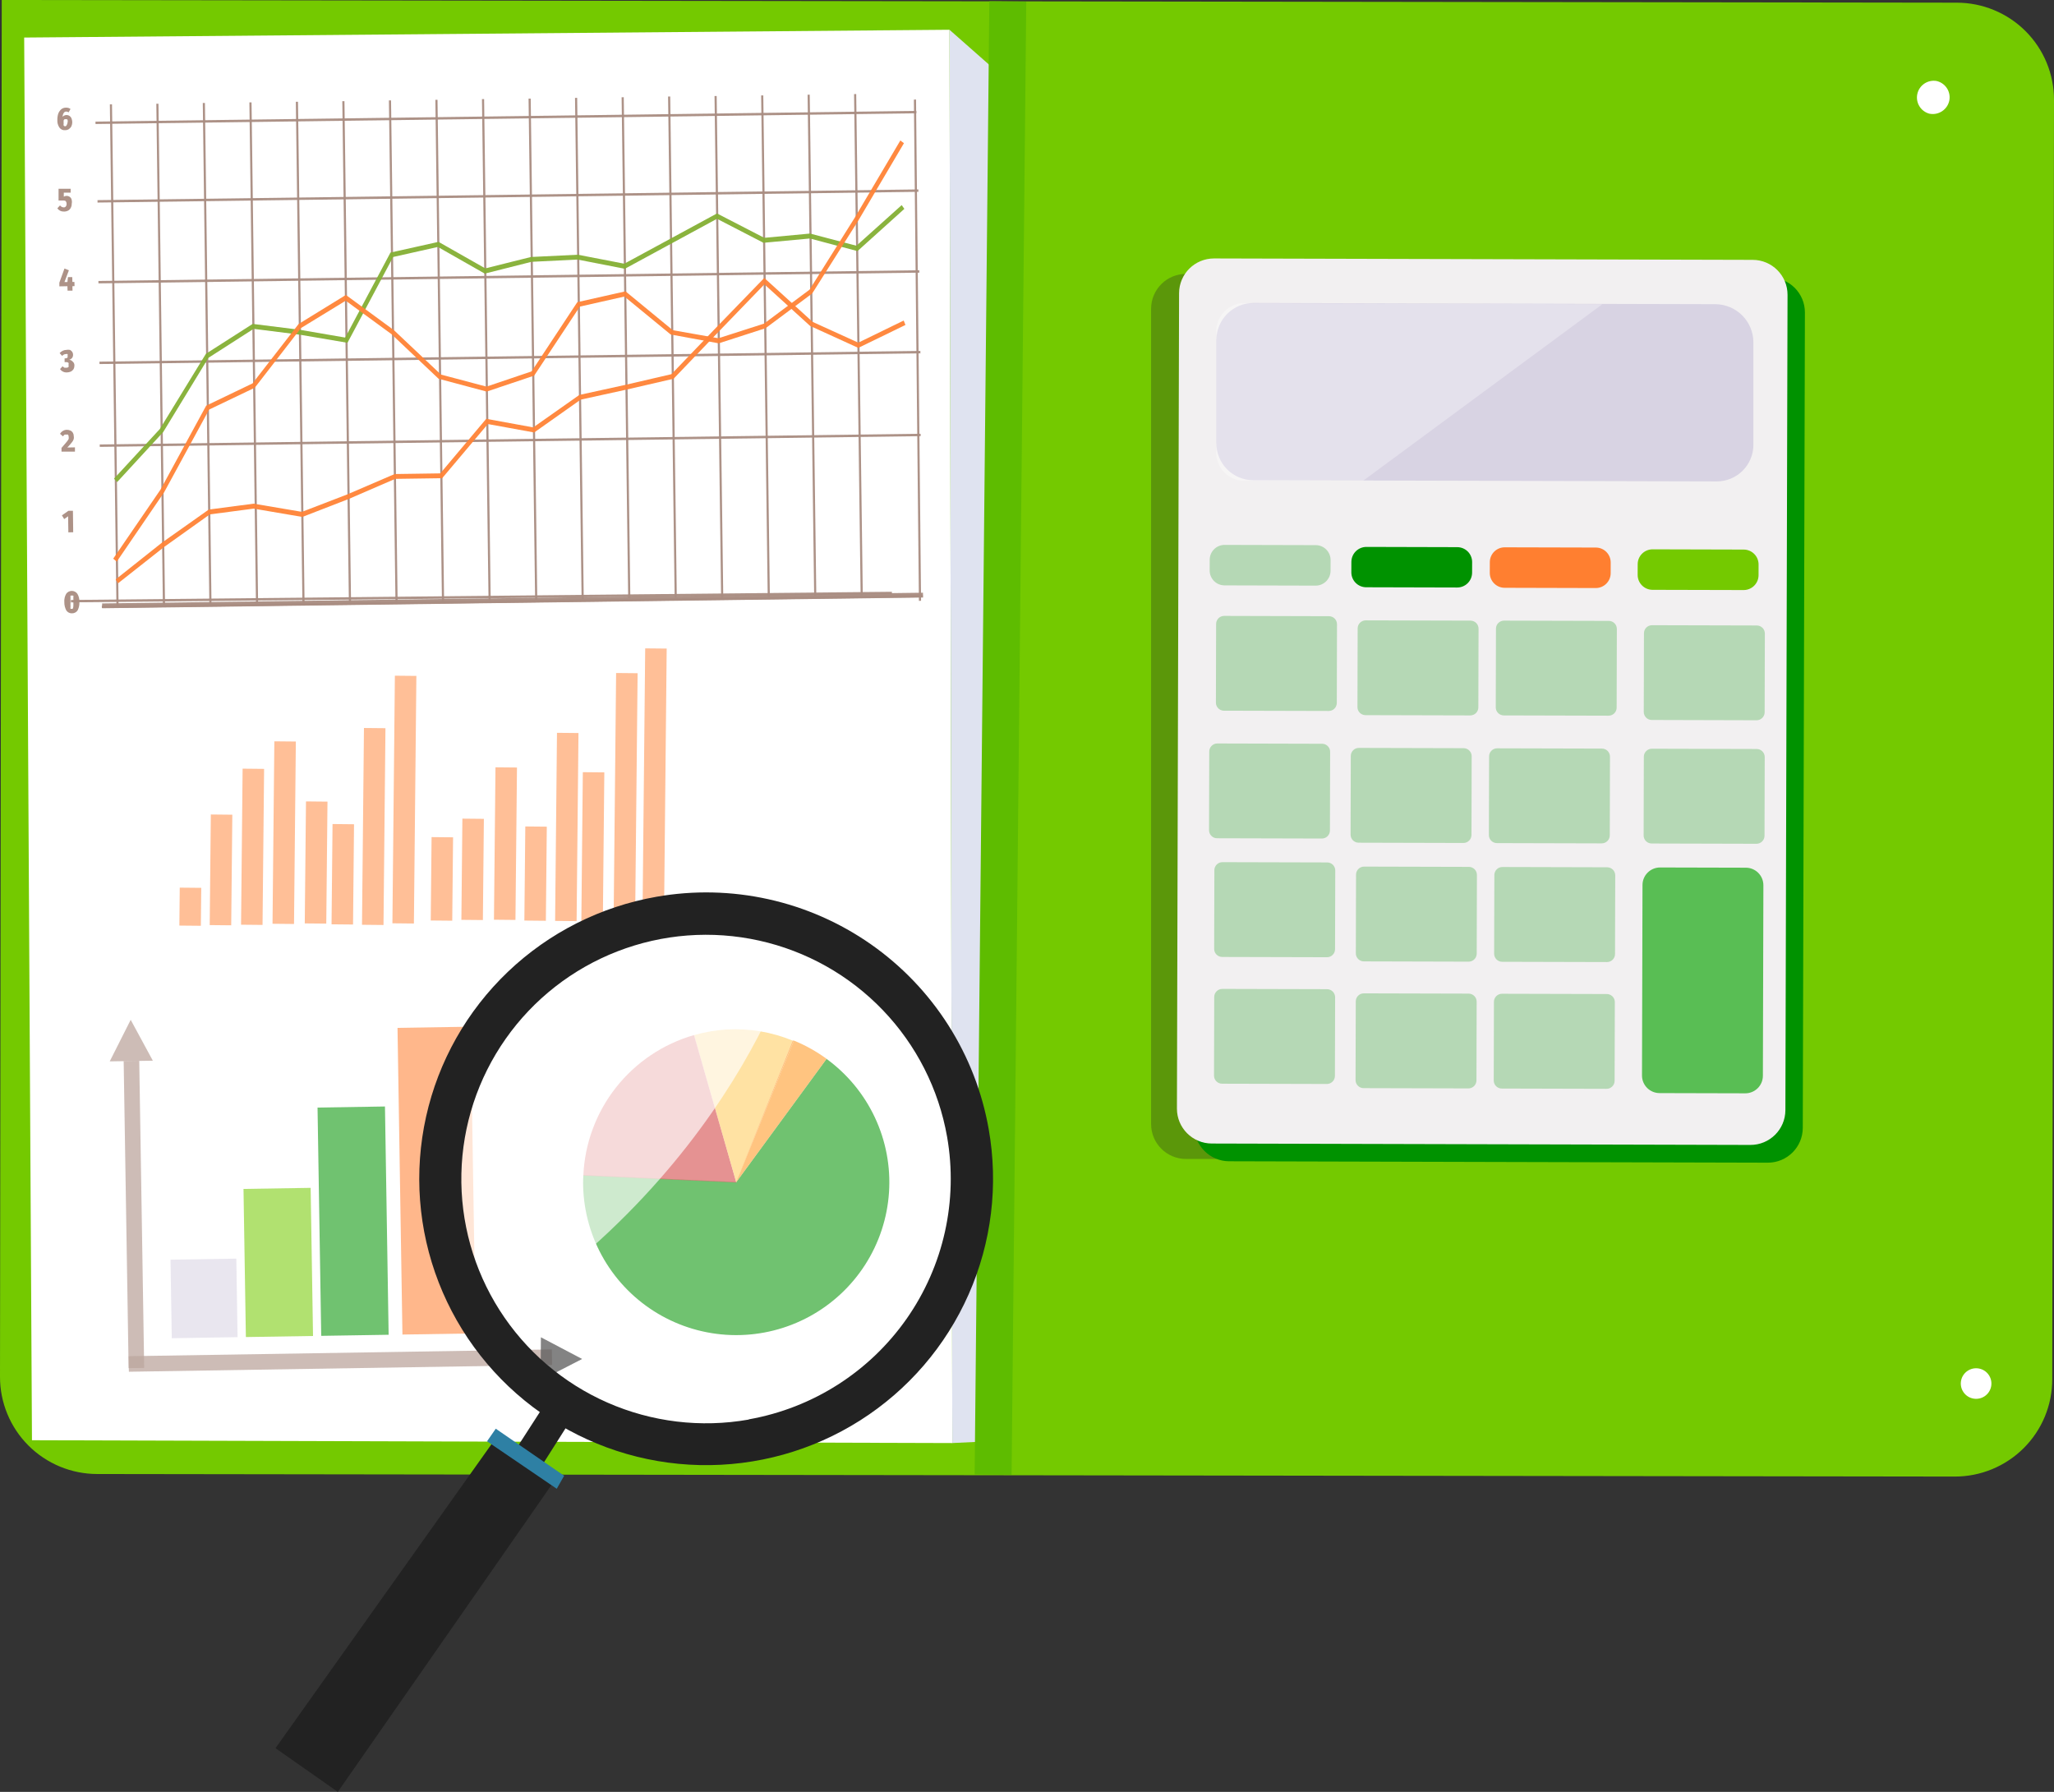 <svg width="188" height="164" viewBox="0 0 188 164" fill="none" xmlns="http://www.w3.org/2000/svg">
<rect x="0" y="0" width="188" height="164" fill="#333333" stroke="none"/>
<g clip-path="url(#clip0_897_25012)">
<path d="M188 9.153C188.003 7.985 187.775 6.827 187.33 5.746C186.884 4.666 186.229 3.683 185.402 2.856C184.575 2.028 183.593 1.372 182.511 0.924C181.43 0.476 180.27 0.245 179.099 0.245L0.16 0L3.39557e-05 126C-0.003 127.169 0.225 128.327 0.671 129.407C1.116 130.488 1.772 131.47 2.598 132.297C3.425 133.125 4.407 133.781 5.489 134.229C6.57 134.677 7.73 134.908 8.901 134.908L178.915 135.141C180.086 135.143 181.247 134.914 182.329 134.468C183.412 134.021 184.396 133.366 185.225 132.54C186.054 131.714 186.712 130.733 187.161 129.652C187.609 128.572 187.84 127.415 187.84 126.245L188 9.153Z" fill="#74C900"/>
<path d="M2.213 3.436L2.926 131.816L87.165 132.074L86.906 2.724L2.213 3.436Z" fill="white"/>
<path d="M86.906 2.724L87.164 132.074L90.496 131.914L90.594 5.976L86.906 2.724Z" fill="#DFE3F0"/>
<g opacity="0.96">
<path opacity="0.96" d="M84.456 54.443L9.321 55.425L9.324 55.646L84.459 54.664L84.456 54.443Z" fill="#A6887D"/>
<path opacity="0.96" d="M81.632 54.161L6.491 54.911L6.493 55.132L81.634 54.382L81.632 54.161Z" fill="#A6887D"/>
<path opacity="0.96" d="M84.263 39.699L9.128 40.68L9.131 40.901L84.266 39.919L84.263 39.699Z" fill="#A6887D"/>
<path opacity="0.96" d="M84.239 32.117L9.104 33.099L9.107 33.32L84.242 32.338L84.239 32.117Z" fill="#A6887D"/>
<path opacity="0.96" d="M84.142 24.733L9.008 25.715L9.011 25.936L84.145 24.954L84.142 24.733Z" fill="#A6887D"/>
<path opacity="0.96" d="M84.058 17.336L8.924 18.318L8.927 18.539L84.061 17.557L84.058 17.336Z" fill="#A6887D"/>
<path opacity="0.96" d="M18.757 9.425L18.561 9.427L19.162 55.301L19.359 55.298L18.757 9.425Z" fill="#A6887D"/>
<path opacity="0.96" d="M23.023 9.369L22.826 9.372L23.428 55.245L23.624 55.242L23.023 9.369Z" fill="#A6887D"/>
<path opacity="0.96" d="M27.275 9.314L27.078 9.316L27.68 55.19L27.877 55.187L27.275 9.314Z" fill="#A6887D"/>
<path opacity="0.96" d="M31.528 9.258L31.331 9.261L31.933 55.134L32.13 55.132L31.528 9.258Z" fill="#A6887D"/>
<path opacity="0.96" d="M35.792 9.19L35.596 9.192L36.197 55.066L36.394 55.063L35.792 9.19Z" fill="#A6887D"/>
<path opacity="0.96" d="M40.045 9.135L39.849 9.137L40.45 55.011L40.647 55.008L40.045 9.135Z" fill="#A6887D"/>
<path opacity="0.96" d="M44.31 9.067L44.113 9.069L44.715 54.943L44.912 54.94L44.31 9.067Z" fill="#A6887D"/>
<path opacity="0.96" d="M48.575 9.023L48.378 9.026L48.98 54.899L49.176 54.897L48.575 9.023Z" fill="#A6887D"/>
<path opacity="0.96" d="M52.828 8.955L52.631 8.958L53.233 54.831L53.429 54.829L52.828 8.955Z" fill="#A6887D"/>
<path opacity="0.96" d="M57.092 8.9L56.895 8.902L57.497 54.776L57.694 54.773L57.092 8.9Z" fill="#A6887D"/>
<path opacity="0.96" d="M61.345 8.832L61.148 8.834L61.75 54.708L61.947 54.705L61.345 8.832Z" fill="#A6887D"/>
<path opacity="0.96" d="M65.597 8.788L65.4 8.791L66.002 54.664L66.199 54.662L65.597 8.788Z" fill="#A6887D"/>
<path opacity="0.96" d="M69.863 8.733L69.666 8.735L70.268 54.609L70.464 54.606L69.863 8.733Z" fill="#A6887D"/>
<path opacity="0.96" d="M74.115 8.665L73.918 8.667L74.52 54.541L74.716 54.538L74.115 8.665Z" fill="#A6887D"/>
<path opacity="0.96" d="M78.368 8.609L78.171 8.612L78.773 54.485L78.969 54.483L78.368 8.609Z" fill="#A6887D"/>
<path opacity="0.96" d="M83.844 9.111L83.647 9.113L84.107 54.99L84.304 54.988L83.844 9.111Z" fill="#A6887D"/>
<path opacity="0.96" d="M14.504 9.493L14.308 9.495L14.909 55.368L15.106 55.366L14.504 9.493Z" fill="#A6887D"/>
<path opacity="0.96" d="M10.252 9.548L10.056 9.551L10.657 55.424L10.854 55.422L10.252 9.548Z" fill="#A6887D"/>
<path opacity="0.96" d="M83.875 10.148L8.74 11.129L8.743 11.35L83.878 10.369L83.875 10.148Z" fill="#A6887D"/>
<path opacity="0.96" d="M84.479 54.247L9.345 55.228L9.351 55.67L84.485 54.688L84.479 54.247Z" fill="#A6887D"/>
<path opacity="0.96" d="M78.386 22.491L74.182 21.386L74.157 21.374L69.953 21.767L65.625 19.534L57.142 24.135L52.889 23.313L48.598 23.521L44.418 24.564L40.14 22.135L35.739 23.116L31.596 30.896L27.452 30.184L23.125 29.644L18.847 32.38L14.63 39.264L10.438 43.804L10.72 44.123L14.937 39.546L19.08 32.748L23.211 30.098L27.403 30.626L31.805 31.374L35.984 23.521L40.078 22.601L44.369 25.043L48.647 23.963L52.864 23.755L57.192 24.601L65.625 20.024L69.879 22.221L74.133 21.828L78.485 22.982L82.775 19.116L82.53 18.773L78.386 22.491Z" fill="#80AD2E"/>
<path opacity="0.96" d="M78.239 19.914L74.095 26.515L69.928 29.62L65.76 30.957L61.58 30.221L57.253 26.663L52.839 27.656L48.659 33.988L44.528 35.386L40.361 34.282L36.058 30.221L31.657 26.994L27.329 29.656L23.112 35.092L18.871 37.129L14.691 44.81L10.363 51.129L10.683 51.411L15.023 45.055L19.141 37.485L23.321 35.485L27.55 30.024L31.644 27.521L35.824 30.577L40.139 34.663L44.541 35.84L48.893 34.38L53.073 28.061L57.154 27.141L61.383 30.613L65.785 31.423L70.075 30.037L74.341 26.859L78.57 20.172L82.738 13.104L82.406 12.859L78.239 19.914Z" fill="#FF7F30"/>
<path opacity="0.96" d="M78.558 31.362L74.379 29.46L69.953 25.436L65.625 29.902L61.458 34.245L57.278 35.215L53.024 36.147L48.807 39.117L44.504 38.331L40.3 43.325L36.12 43.386L31.78 45.252L27.637 46.847L23.211 46.098L19.105 46.638L14.802 49.681L10.585 53.031L10.806 53.386L15.023 50.061L19.203 47.08L23.211 46.552L27.674 47.313L31.915 45.669L36.169 43.828L40.472 43.767L44.652 38.81L48.893 39.583L53.147 36.577L57.351 35.656L61.654 34.663L65.896 30.233L69.965 26.024L74.145 29.828L78.558 31.84L82.874 29.742L82.714 29.337L78.558 31.362Z" fill="#FF7F30"/>
<path opacity="0.96" d="M7.081 54.344C7.023 54.263 6.946 54.197 6.857 54.151C6.769 54.105 6.67 54.081 6.571 54.081C6.471 54.081 6.372 54.105 6.284 54.151C6.195 54.197 6.118 54.263 6.06 54.344C5.926 54.578 5.866 54.847 5.888 55.117C5.884 55.382 5.948 55.643 6.073 55.877C6.13 55.96 6.208 56.027 6.298 56.072C6.388 56.117 6.488 56.139 6.589 56.135C6.691 56.136 6.791 56.112 6.881 56.065C6.971 56.018 7.048 55.949 7.105 55.865C7.226 55.626 7.282 55.359 7.265 55.092C7.28 54.83 7.216 54.569 7.081 54.344ZM6.712 55.718C6.693 55.727 6.672 55.731 6.651 55.731C6.629 55.731 6.608 55.727 6.589 55.718C6.546 55.735 6.497 55.735 6.454 55.718C6.442 55.649 6.442 55.578 6.454 55.509C6.445 55.379 6.445 55.247 6.454 55.117C6.446 54.986 6.446 54.855 6.454 54.724C6.442 54.655 6.442 54.584 6.454 54.515C6.475 54.506 6.498 54.502 6.521 54.502C6.545 54.502 6.568 54.506 6.589 54.515C6.629 54.5 6.672 54.5 6.712 54.515C6.726 54.58 6.726 54.647 6.712 54.712C6.723 54.846 6.723 54.982 6.712 55.117C6.721 55.247 6.721 55.379 6.712 55.509C6.71 55.583 6.689 55.655 6.651 55.718H6.712Z" fill="#A6887D"/>
<path opacity="0.96" d="M6.269 46.748L5.667 47.166L5.876 47.509L6.233 47.252L6.257 48.724L6.7 48.712L6.675 46.748H6.269Z" fill="#A6887D"/>
<path opacity="0.96" d="M6.159 40.957C6.303 40.813 6.438 40.661 6.565 40.503C6.648 40.411 6.711 40.302 6.749 40.184C6.768 40.091 6.768 39.995 6.749 39.902C6.751 39.803 6.726 39.705 6.675 39.619C6.624 39.529 6.547 39.456 6.454 39.411C6.351 39.359 6.237 39.334 6.122 39.337C5.996 39.336 5.873 39.37 5.766 39.435C5.653 39.499 5.559 39.592 5.495 39.705L5.766 39.938C5.805 39.877 5.855 39.823 5.913 39.779C5.966 39.766 6.021 39.766 6.073 39.779C6.121 39.761 6.173 39.761 6.221 39.779C6.262 39.826 6.284 39.888 6.282 39.951C6.298 40.028 6.298 40.107 6.282 40.184C6.222 40.288 6.152 40.387 6.073 40.478L5.63 40.994V41.337H6.86V40.944L6.159 40.957Z" fill="#A6887D"/>
<path opacity="0.96" d="M6.638 33.08C6.601 33.037 6.556 33.002 6.505 32.977C6.455 32.952 6.4 32.936 6.343 32.932C6.444 32.9 6.533 32.841 6.601 32.761C6.662 32.67 6.693 32.563 6.687 32.454C6.688 32.367 6.662 32.281 6.614 32.209C6.562 32.129 6.49 32.066 6.405 32.024C6.295 32.002 6.182 32.002 6.073 32.024C5.955 32.027 5.839 32.054 5.733 32.105C5.627 32.156 5.533 32.229 5.458 32.319L5.692 32.577C5.731 32.526 5.781 32.484 5.838 32.454C5.896 32.424 5.959 32.407 6.023 32.405C6.076 32.391 6.131 32.391 6.183 32.405C6.204 32.456 6.204 32.513 6.183 32.564C6.202 32.616 6.202 32.672 6.183 32.724C6.138 32.77 6.076 32.797 6.011 32.797H5.913V33.141H6.06C6.135 33.139 6.208 33.161 6.269 33.202C6.293 33.266 6.293 33.335 6.269 33.399C6.295 33.462 6.295 33.532 6.269 33.595C6.216 33.635 6.151 33.656 6.085 33.656H5.901C5.837 33.62 5.779 33.575 5.728 33.521L5.495 33.779C5.564 33.88 5.658 33.961 5.768 34.014C5.878 34.068 6 34.093 6.122 34.086C6.254 34.085 6.384 34.056 6.503 34C6.598 33.946 6.678 33.87 6.736 33.779C6.785 33.684 6.811 33.579 6.81 33.472C6.817 33.398 6.805 33.322 6.775 33.254C6.745 33.185 6.698 33.125 6.638 33.08Z" fill="#A6887D"/>
<path opacity="0.96" d="M6.811 25.804H6.626L6.614 25.362H6.22L6.171 25.816H5.901L6.306 24.736L5.901 24.577L5.434 25.865V26.209L6.171 26.196L6.184 26.601H6.638L6.626 26.196L6.823 26.184L6.811 25.804Z" fill="#A6887D"/>
<path opacity="0.96" d="M6.54 18.221C6.507 18.128 6.441 18.049 6.356 18C6.279 17.95 6.189 17.924 6.097 17.926C6.006 17.927 5.917 17.953 5.839 18V17.632H6.466V17.276H5.36V18.356H5.667H5.765H5.864C6.011 18.356 6.085 18.454 6.097 18.662C6.101 18.746 6.075 18.829 6.024 18.895C6.001 18.925 5.971 18.949 5.936 18.964C5.902 18.979 5.864 18.985 5.827 18.981C5.761 18.979 5.696 18.961 5.639 18.929C5.581 18.897 5.532 18.852 5.495 18.797L5.249 19.067C5.316 19.163 5.406 19.241 5.512 19.293C5.617 19.344 5.734 19.368 5.851 19.362C5.984 19.367 6.115 19.337 6.233 19.276C6.341 19.219 6.427 19.129 6.478 19.018C6.539 18.905 6.568 18.778 6.564 18.65C6.596 18.507 6.587 18.359 6.54 18.221Z" fill="#A6887D"/>
<path opacity="0.96" d="M6.54 10.822C6.499 10.733 6.436 10.657 6.356 10.601C6.275 10.551 6.181 10.525 6.085 10.527C6.018 10.529 5.952 10.544 5.891 10.571C5.83 10.599 5.775 10.638 5.729 10.687C5.734 10.561 5.772 10.438 5.839 10.331C5.861 10.295 5.892 10.265 5.928 10.244C5.965 10.222 6.006 10.21 6.048 10.208C6.132 10.208 6.213 10.234 6.282 10.282L6.454 9.975C6.334 9.886 6.186 9.842 6.036 9.853C5.886 9.85 5.739 9.897 5.618 9.988C5.491 10.097 5.394 10.236 5.335 10.392C5.273 10.582 5.244 10.782 5.249 10.981C5.234 11.224 5.299 11.466 5.434 11.668C5.491 11.753 5.571 11.821 5.664 11.864C5.757 11.908 5.86 11.925 5.962 11.914C6.084 11.915 6.204 11.881 6.307 11.816C6.406 11.747 6.486 11.654 6.54 11.546C6.591 11.43 6.616 11.304 6.614 11.178C6.611 11.056 6.586 10.935 6.54 10.822ZM6.097 11.46C6.087 11.49 6.067 11.516 6.04 11.534C6.014 11.551 5.982 11.56 5.95 11.558C5.926 11.557 5.903 11.551 5.882 11.54C5.861 11.53 5.842 11.515 5.827 11.497C5.812 11.44 5.812 11.381 5.827 11.325C5.818 11.219 5.818 11.112 5.827 11.006C5.85 10.964 5.884 10.93 5.925 10.908H6.036C6.11 10.908 6.159 10.908 6.184 10.969C6.208 11.049 6.208 11.134 6.184 11.214C6.174 11.302 6.145 11.386 6.097 11.46Z" fill="#A6887D"/>
</g>
<g opacity="0.75">
<path opacity="0.75" d="M75.657 96.908L67.396 108.184L53.393 107.546C53.362 108.036 53.362 108.528 53.393 109.018C53.53 111.372 54.261 113.653 55.518 115.649C56.775 117.646 58.517 119.293 60.582 120.437C62.648 121.582 64.969 122.186 67.332 122.195C69.694 122.204 72.02 121.617 74.094 120.488C76.168 119.359 77.923 117.726 79.195 115.739C80.467 113.752 81.215 111.476 81.37 109.124C81.525 106.771 81.081 104.417 80.08 102.282C79.079 100.146 77.554 98.297 75.645 96.908H75.657Z" fill="#009200"/>
<path opacity="0.75" d="M53.393 107.595L67.395 108.233L63.511 94.736C60.687 95.551 58.191 97.231 56.375 99.538C54.56 101.846 53.517 104.664 53.393 107.595Z" fill="#D03E3E"/>
<path opacity="0.75" d="M66.547 94.221C65.527 94.284 64.518 94.456 63.535 94.736L67.395 108.233L72.547 95.239C70.648 94.457 68.598 94.109 66.547 94.221Z" fill="#FFCA5B"/>
<path opacity="0.75" d="M63.511 94.749L67.396 108.245L63.535 94.749H63.511Z" fill="#DF283D"/>
<path opacity="0.75" d="M67.397 108.184L75.658 96.908C74.733 96.234 73.73 95.673 72.671 95.239L67.397 108.184Z" fill="#FF951E"/>
<path opacity="0.75" d="M67.397 108.184L72.671 95.239H72.548L67.397 108.184Z" fill="#FF951E"/>
</g>
<g opacity="0.75">
<path opacity="0.75" d="M12.745 97.09L11.319 97.113L11.772 125.22L13.197 125.197L12.745 97.09Z" fill="#A6887D"/>
<path opacity="0.75" d="M50.507 123.504L11.773 124.125L11.796 125.548L50.53 124.927L50.507 123.504Z" fill="#A6887D"/>
<path opacity="0.75" d="M10.044 97.141L13.99 97.08L11.962 93.337L10.044 97.141Z" fill="#A6887D"/>
<path opacity="0.75" d="M49.483 126.331L53.282 124.38L49.508 122.393L49.483 126.331Z" fill="#222222"/>
</g>
<g opacity="0.75">
<path opacity="0.75" d="M21.63 115.194L15.606 115.291L15.722 122.48L21.745 122.383L21.63 115.194Z" fill="#D8D3E3"/>
<path opacity="0.75" d="M28.433 108.717L22.287 108.815L22.505 122.372L28.651 122.274L28.433 108.717Z" fill="#74C900"/>
<path opacity="0.75" d="M35.235 101.27L29.064 101.369L29.401 122.262L35.571 122.163L35.235 101.27Z" fill="#009200"/>
<path opacity="0.75" d="M43.083 93.967L36.384 94.074L36.835 122.144L43.535 122.037L43.083 93.967Z" fill="#FF7F30"/>
</g>
<g opacity="0.71">
<path opacity="0.71" d="M39.502 76.615L39.426 84.247L41.393 84.266L41.469 76.634L39.502 76.615Z" fill="#FF7F30"/>
<path opacity="0.71" d="M42.322 74.925L42.23 84.188L44.197 84.207L44.289 74.944L42.322 74.925Z" fill="#FF7F30"/>
<path opacity="0.71" d="M45.351 70.227L45.212 84.177L47.179 84.196L47.318 70.246L45.351 70.227Z" fill="#FF7F30"/>
<path opacity="0.71" d="M48.081 75.641L47.995 84.254L49.962 84.273L50.048 75.66L48.081 75.641Z" fill="#FF7F30"/>
<path opacity="0.71" d="M50.98 67.071L50.809 84.285L52.776 84.304L52.947 67.09L50.98 67.071Z" fill="#FF7F30"/>
<path opacity="0.71" d="M53.346 70.672L53.21 84.34L55.177 84.359L55.313 70.691L53.346 70.672Z" fill="#FF7F30"/>
<path opacity="0.71" d="M56.392 61.596L56.164 84.307L58.131 84.327L58.359 61.615L56.392 61.596Z" fill="#FF7F30"/>
<path opacity="0.71" d="M59.054 59.341L58.803 84.518L60.77 84.537L61.021 59.36L59.054 59.341Z" fill="#FF7F30"/>
</g>
<g opacity="0.71">
<path opacity="0.71" d="M16.452 81.24L16.417 84.712L18.384 84.731L18.419 81.259L16.452 81.24Z" fill="#FF7F30"/>
<path opacity="0.71" d="M19.297 74.545L19.195 84.668L21.162 84.688L21.264 74.565L19.297 74.545Z" fill="#FF7F30"/>
<path opacity="0.71" d="M22.206 70.351L22.064 84.633L24.03 84.652L24.173 70.371L22.206 70.351Z" fill="#FF7F30"/>
<path opacity="0.71" d="M25.111 67.848L24.944 84.546L26.911 84.566L27.078 67.867L25.111 67.848Z" fill="#FF7F30"/>
<path opacity="0.71" d="M28.007 73.348L27.895 84.514L29.863 84.533L29.974 73.368L28.007 73.348Z" fill="#FF7F30"/>
<path opacity="0.71" d="M30.437 75.419L30.346 84.597L32.313 84.616L32.404 75.439L30.437 75.419Z" fill="#FF7F30"/>
<path opacity="0.71" d="M33.313 66.628L33.134 84.639L35.101 84.659L35.28 66.647L33.313 66.628Z" fill="#FF7F30"/>
<path opacity="0.71" d="M36.143 61.843L35.917 84.504L37.884 84.524L38.11 61.862L36.143 61.843Z" fill="#FF7F30"/>
</g>
<path d="M90.552 0.117L89.208 134.944L92.589 134.978L93.933 0.15L90.552 0.117Z" fill="#5EBC00"/>
<path d="M177.243 7.411C176.854 7.347 176.455 7.434 176.129 7.655C175.802 7.876 175.574 8.214 175.49 8.599C175.406 8.983 175.474 9.385 175.679 9.722C175.884 10.058 176.211 10.303 176.591 10.405C176.792 10.446 177 10.447 177.201 10.407C177.402 10.367 177.594 10.288 177.764 10.174C177.935 10.06 178.081 9.913 178.194 9.742C178.307 9.571 178.385 9.379 178.423 9.178C178.493 8.789 178.409 8.387 178.189 8.058C177.969 7.729 177.63 7.497 177.243 7.411Z" fill="white"/>
<path d="M181.275 125.288C181.09 125.233 180.896 125.216 180.705 125.238C180.513 125.261 180.328 125.323 180.162 125.421C179.995 125.518 179.851 125.649 179.737 125.804C179.623 125.96 179.543 126.138 179.502 126.326C179.46 126.514 179.458 126.709 179.495 126.898C179.532 127.087 179.609 127.266 179.719 127.424C179.828 127.583 179.97 127.716 180.134 127.818C180.298 127.919 180.482 127.985 180.673 128.012C181.023 128.062 181.378 127.978 181.669 127.777C181.959 127.576 182.163 127.273 182.239 126.929C182.315 126.584 182.258 126.224 182.079 125.92C181.901 125.616 181.613 125.39 181.275 125.288Z" fill="white"/>
<path opacity="0.3" d="M105.359 28.258V102.884C105.359 104.645 106.79 106.074 108.556 106.074H157.855C159.62 106.074 161.051 104.645 161.051 102.884V28.258C161.051 26.496 159.62 25.068 157.855 25.068H108.556C106.79 25.068 105.359 26.496 105.359 28.258Z" fill="#222222"/>
<path d="M109.51 28.46L109.314 103.086C109.309 104.847 110.737 106.28 112.502 106.284L161.801 106.413C163.566 106.418 165.001 104.993 165.006 103.231L165.201 28.606C165.206 26.844 163.779 25.412 162.013 25.407L112.715 25.278C110.949 25.274 109.514 26.698 109.51 28.46Z" fill="#009200"/>
<path d="M107.919 26.836L107.723 101.462C107.719 103.224 109.146 104.656 110.911 104.66L160.21 104.789C161.975 104.794 163.41 103.369 163.415 101.607L163.611 26.982C163.615 25.22 162.188 23.788 160.423 23.783L111.124 23.654C109.358 23.65 107.924 25.074 107.919 26.836Z" fill="#F2F0F1"/>
<path opacity="0.25" d="M136.739 91.687L136.72 98.89C136.719 99.296 137.048 99.627 137.455 99.628L147.045 99.653C147.452 99.654 147.783 99.325 147.784 98.919L147.803 91.716C147.804 91.31 147.475 90.979 147.068 90.978L137.478 90.953C137.071 90.952 136.74 91.281 136.739 91.687Z" fill="#009200"/>
<path opacity="0.82" d="M150.336 80.998L150.29 98.433C150.288 99.321 151.007 100.042 151.897 100.045L159.74 100.065C160.63 100.068 161.353 99.35 161.355 98.462L161.401 81.026C161.403 80.139 160.684 79.417 159.794 79.415L151.951 79.395C151.061 79.392 150.338 80.11 150.336 80.998Z" fill="#37B333"/>
<path opacity="0.25" d="M124.092 91.65L124.073 98.853C124.072 99.259 124.402 99.59 124.809 99.591L134.398 99.616C134.806 99.617 135.137 99.288 135.138 98.882L135.157 91.679C135.158 91.272 134.828 90.942 134.421 90.941L124.832 90.916C124.424 90.915 124.093 91.243 124.092 91.65Z" fill="#009200"/>
<path opacity="0.25" d="M111.137 91.245L111.118 98.447C111.117 98.853 111.446 99.184 111.854 99.185L121.443 99.21C121.851 99.211 122.182 98.882 122.183 98.476L122.202 91.273C122.203 90.867 121.873 90.536 121.466 90.535L111.877 90.51C111.469 90.509 111.138 90.838 111.137 91.245Z" fill="#009200"/>
<path opacity="0.25" d="M111.31 57.106L111.291 64.308C111.29 64.715 111.619 65.045 112.027 65.046L121.616 65.071C122.023 65.073 122.354 64.744 122.356 64.337L122.374 57.135C122.376 56.728 122.046 56.398 121.639 56.397L112.049 56.371C111.642 56.37 111.311 56.699 111.31 57.106Z" fill="#009200"/>
<path opacity="0.25" d="M124.265 57.512L124.246 64.715C124.245 65.121 124.574 65.451 124.982 65.453L134.571 65.478C134.978 65.479 135.31 65.15 135.311 64.743L135.33 57.541C135.331 57.134 135.001 56.804 134.594 56.803L125.005 56.778C124.597 56.777 124.266 57.105 124.265 57.512Z" fill="#009200"/>
<path d="M156.995 27.84L114.728 27.73C113.83 27.73 112.969 28.085 112.333 28.718C111.697 29.35 111.338 30.208 111.335 31.104V40.564C111.333 41.008 111.419 41.447 111.588 41.857C111.756 42.267 112.004 42.639 112.316 42.954C112.629 43.268 113.001 43.518 113.411 43.689C113.82 43.86 114.26 43.949 114.704 43.951L157.13 44.061C158.018 44.061 158.87 43.71 159.499 43.085C160.128 42.459 160.483 41.61 160.486 40.724V31.337C160.486 30.412 160.119 29.524 159.465 28.869C158.81 28.213 157.922 27.844 156.995 27.84Z" fill="#D8D3E3"/>
<path opacity="0.25" d="M136.924 57.536L136.905 64.739C136.904 65.145 137.234 65.476 137.641 65.477L147.23 65.502C147.638 65.503 147.969 65.174 147.97 64.768L147.989 57.565C147.99 57.159 147.66 56.828 147.253 56.827L137.664 56.802C137.256 56.801 136.925 57.13 136.924 57.536Z" fill="#009200"/>
<path opacity="0.25" d="M150.47 57.955L150.451 65.157C150.45 65.564 150.78 65.894 151.187 65.895L160.776 65.921C161.184 65.922 161.515 65.593 161.516 65.186L161.535 57.984C161.536 57.577 161.206 57.247 160.799 57.246L151.21 57.221C150.802 57.22 150.471 57.548 150.47 57.955Z" fill="#009200"/>
<path opacity="0.25" d="M110.723 51.23L110.72 52.211C110.718 52.964 111.328 53.575 112.081 53.577L120.417 53.599C121.17 53.601 121.783 52.992 121.785 52.24L121.788 51.259C121.789 50.506 121.18 49.895 120.426 49.893L112.091 49.871C111.337 49.869 110.725 50.477 110.723 51.23Z" fill="#009200"/>
<path d="M123.687 52.396L123.69 51.427C123.691 51.062 123.837 50.713 124.096 50.456C124.354 50.199 124.705 50.055 125.07 50.056L133.381 50.078C133.743 50.079 134.09 50.223 134.345 50.479C134.6 50.735 134.743 51.082 134.742 51.443L134.739 52.413C134.738 52.774 134.594 53.12 134.337 53.375C134.081 53.629 133.733 53.772 133.371 53.771L125.048 53.749C124.686 53.748 124.34 53.604 124.084 53.348C123.829 53.092 123.686 52.745 123.687 52.384L123.687 52.396Z" fill="#009200"/>
<path d="M136.361 51.451L136.358 52.432C136.356 53.185 136.965 53.796 137.719 53.798L146.054 53.82C146.808 53.822 147.421 53.214 147.423 52.461L147.425 51.48C147.427 50.728 146.818 50.116 146.064 50.114L137.729 50.093C136.975 50.09 136.363 50.699 136.361 51.451Z" fill="#FF7F30"/>
<path d="M149.896 51.635L149.893 52.617C149.891 53.369 150.501 53.981 151.254 53.983L159.59 54.004C160.343 54.006 160.956 53.398 160.958 52.646L160.96 51.664C160.962 50.912 160.353 50.301 159.599 50.299L151.264 50.277C150.51 50.275 149.898 50.883 149.896 51.635Z" fill="#74C900"/>
<path opacity="0.25" d="M110.681 68.781L110.662 75.983C110.661 76.39 110.99 76.72 111.398 76.721L120.987 76.746C121.395 76.747 121.726 76.419 121.727 76.012L121.746 68.81C121.747 68.403 121.417 68.073 121.01 68.072L111.421 68.046C111.013 68.045 110.682 68.374 110.681 68.781Z" fill="#009200"/>
<path opacity="0.25" d="M123.636 69.186L123.617 76.389C123.616 76.795 123.945 77.126 124.353 77.127L133.942 77.152C134.35 77.153 134.681 76.824 134.682 76.418L134.701 69.215C134.702 68.809 134.372 68.478 133.965 68.477L124.376 68.452C123.968 68.451 123.637 68.78 123.636 69.186Z" fill="#009200"/>
<path opacity="0.25" d="M136.295 69.224L136.276 76.426C136.275 76.832 136.605 77.163 137.012 77.164L146.601 77.189C147.009 77.19 147.34 76.861 147.341 76.455L147.36 69.252C147.361 68.846 147.032 68.515 146.624 68.514L137.035 68.489C136.627 68.488 136.296 68.817 136.295 69.224Z" fill="#009200"/>
<path opacity="0.25" d="M150.458 69.261L150.439 76.463C150.438 76.87 150.768 77.2 151.175 77.201L160.764 77.226C161.172 77.227 161.503 76.899 161.504 76.492L161.523 69.29C161.524 68.883 161.195 68.552 160.787 68.551L151.198 68.526C150.79 68.525 150.459 68.854 150.458 69.261Z" fill="#009200"/>
<path opacity="0.25" d="M111.15 79.643L111.131 86.846C111.13 87.252 111.459 87.583 111.867 87.584L121.456 87.609C121.863 87.61 122.194 87.281 122.195 86.875L122.214 79.672C122.215 79.266 121.886 78.935 121.479 78.934L111.889 78.909C111.482 78.908 111.151 79.237 111.15 79.643Z" fill="#009200"/>
<path opacity="0.25" d="M124.117 80.049L124.098 87.252C124.097 87.658 124.426 87.989 124.833 87.99L134.423 88.015C134.83 88.016 135.161 87.687 135.162 87.281L135.181 80.078C135.182 79.671 134.853 79.341 134.445 79.34L124.856 79.315C124.449 79.314 124.118 79.643 124.117 80.049Z" fill="#009200"/>
<path opacity="0.25" d="M136.776 80.086L136.757 87.289C136.756 87.695 137.085 88.026 137.492 88.027L147.082 88.052C147.489 88.053 147.82 87.724 147.821 87.318L147.84 80.115C147.841 79.709 147.512 79.378 147.105 79.377L137.515 79.352C137.108 79.351 136.777 79.68 136.776 80.086Z" fill="#009200"/>
<path opacity="0.31" d="M111.334 30.601V41.153C111.261 41.824 111.455 42.496 111.873 43.026C112.291 43.556 112.901 43.901 113.572 43.987H124.784L146.667 27.84L113.597 27.754C112.921 27.837 112.304 28.183 111.881 28.715C111.458 29.248 111.262 29.925 111.334 30.601Z" fill="white"/>
<path opacity="0.66" d="M50.615 87.816L40.275 106.368L44.037 121.804C68.515 106.282 73.371 84.994 73.371 84.994L64.2 82.835L50.615 87.816Z" fill="white"/>
<path d="M60.093 82.074C54.977 82.97 50.243 85.36 46.488 88.942C42.733 92.524 40.127 97.137 39 102.197C37.872 107.257 38.273 112.537 40.152 117.37C42.031 122.203 45.304 126.371 49.557 129.347C53.81 132.323 58.851 133.973 64.044 134.09C69.237 134.206 74.347 132.783 78.73 130C83.112 127.217 86.569 123.2 88.663 118.456C90.758 113.712 91.396 108.455 90.496 103.35C89.901 99.96 88.642 96.72 86.791 93.816C84.941 90.912 82.535 88.4 79.712 86.424C76.888 84.449 73.703 83.047 70.336 82.301C66.97 81.554 63.489 81.477 60.093 82.074ZM68.515 129.927C64.151 130.695 59.658 130.154 55.602 128.373C51.547 126.592 48.112 123.65 45.732 119.921C43.351 116.191 42.133 111.841 42.23 107.42C42.327 102.999 43.736 98.706 46.278 95.084C48.82 91.463 52.381 88.674 56.511 87.073C60.641 85.471 65.153 85.128 69.479 86.086C73.804 87.044 77.748 89.261 80.81 92.457C83.873 95.652 85.918 99.682 86.685 104.037C87.708 109.866 86.373 115.861 82.974 120.71C79.575 125.558 74.389 128.864 68.552 129.902L68.515 129.927Z" fill="#222222"/>
<path d="M47.455 132.27L49.606 134.123L51.881 130.54L49.52 129.067L47.455 132.27Z" fill="#222222"/>
<path d="M25.215 160L30.919 164L50.467 135.926L45.217 131.853L25.215 160Z" fill="#222222"/>
<path d="M44.578 131.914L50.959 136.258L51.635 135.068L45.377 130.761L44.578 131.914Z" fill="#2E80A4"/>
</g>
<defs>
<clipPath id="clip0_897_25012">
<rect width="188" height="164" fill="white"/>
</clipPath>
</defs>
</svg>
